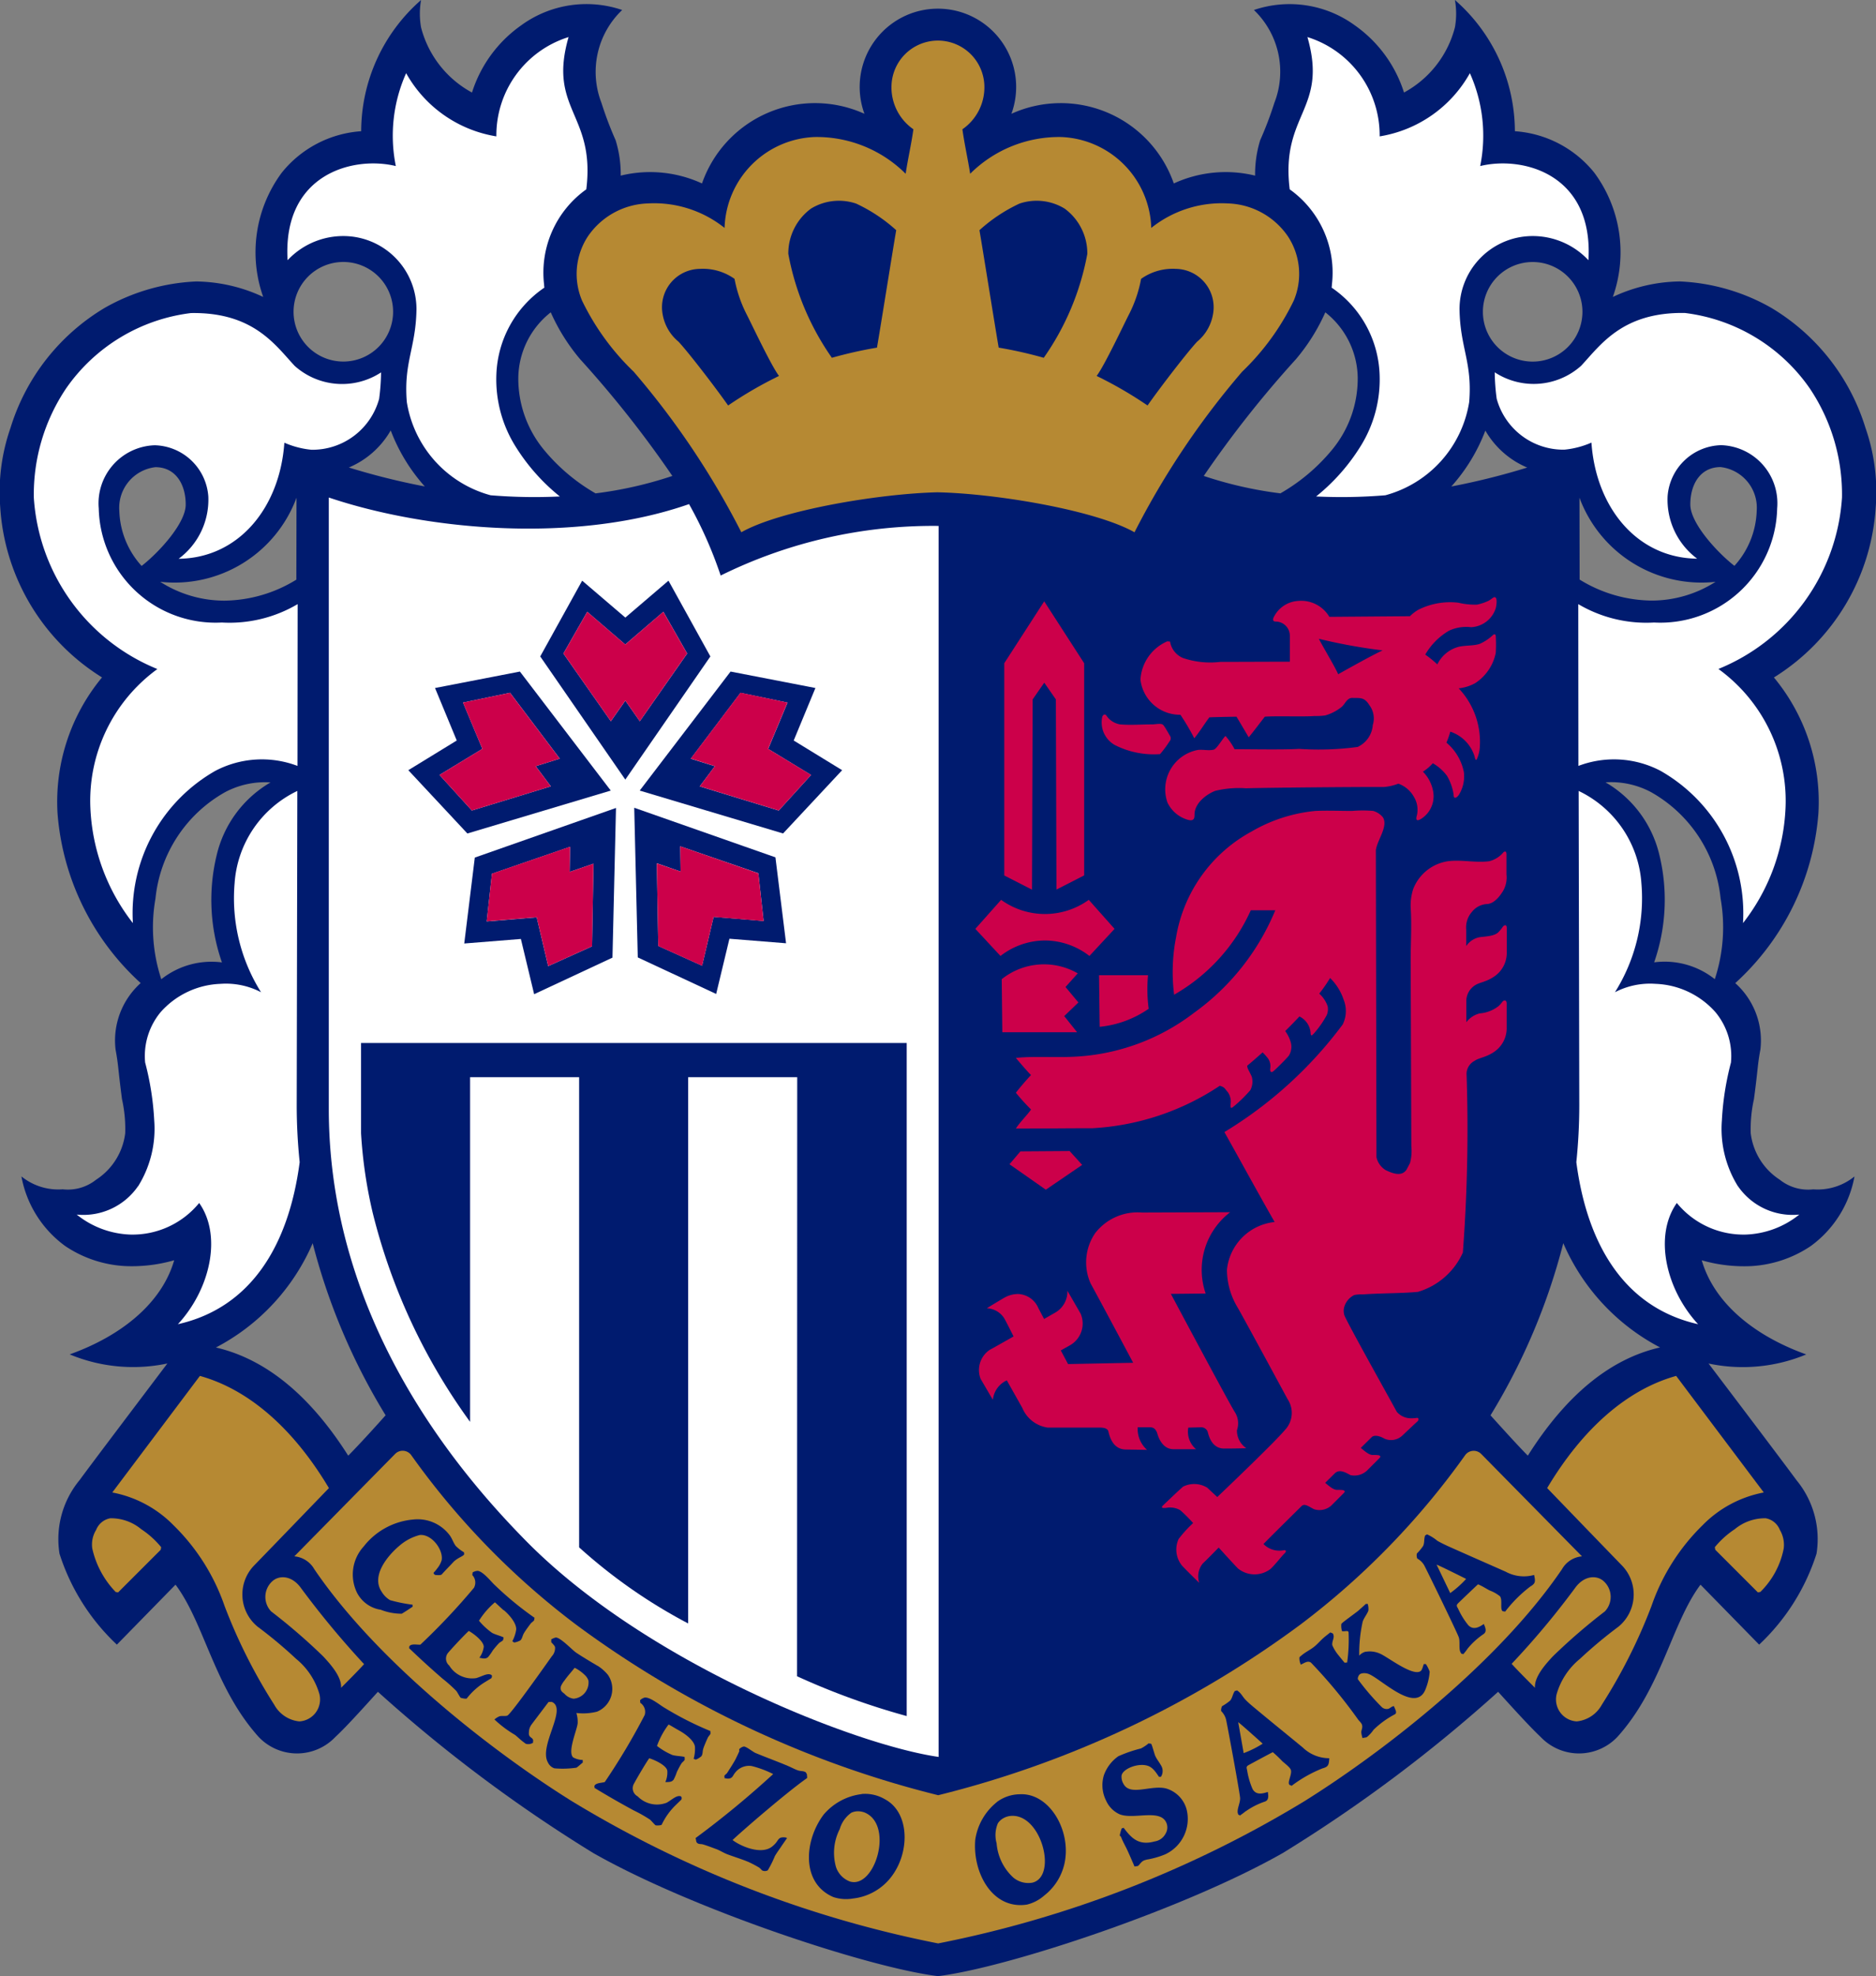 <svg id="グループ_24810" data-name="グループ 24810" xmlns="http://www.w3.org/2000/svg" xmlns:xlink="http://www.w3.org/1999/xlink" width="82.585" height="86.95" viewBox="0 0 82.585 86.95">
  <rect x="0" y="0" width="82.585" height="86.95" fill="#808080" stroke="none"/>
  <defs>
    <clipPath id="clip-path">
      <rect id="長方形_27059" data-name="長方形 27059" width="82.585" height="86.95" fill="none"/>
    </clipPath>
  </defs>
  <g id="グループ_24809" data-name="グループ 24809" clip-path="url(#clip-path)">
    <path id="パス_57294" data-name="パス 57294" d="M82.575,22.287a8.553,8.553,0,0,0-.454-3.462,9.344,9.344,0,0,0-4.143-5.278,8.91,8.91,0,0,0-4.029-1.163A7.126,7.126,0,0,0,71,13.066a5.881,5.881,0,0,0-.823-5.476,4.911,4.911,0,0,0-3.489-1.816A7.693,7.693,0,0,0,64.048,0a3.416,3.416,0,0,1,0,1.206,4.551,4.551,0,0,1-2.241,2.865A5.725,5.725,0,0,0,59.65,1.121,4.885,4.885,0,0,0,55.2.44,3.76,3.76,0,0,1,56.1,4.525a15.8,15.8,0,0,1-.625,1.646,5.072,5.072,0,0,0-.223,1.557,5.463,5.463,0,0,0-3.579.344,5.269,5.269,0,0,0-7.149-3.065,3.444,3.444,0,1,0-6.47,0,5.27,5.27,0,0,0-7.151,3.065,5.461,5.461,0,0,0-3.578-.344,5.068,5.068,0,0,0-.224-1.557,15.953,15.953,0,0,1-.624-1.646A3.76,3.76,0,0,1,27.389.44a4.882,4.882,0,0,0-4.454.681,5.718,5.718,0,0,0-2.157,2.951,4.552,4.552,0,0,1-2.242-2.865,3.464,3.464,0,0,1,0-1.206A7.687,7.687,0,0,0,15.9,5.774a4.91,4.91,0,0,0-3.49,1.816,5.881,5.881,0,0,0-.823,5.476,7.128,7.128,0,0,0-2.951-.681,8.913,8.913,0,0,0-4.029,1.163A9.343,9.343,0,0,0,.463,18.826a8.557,8.557,0,0,0-.455,3.462,9.515,9.515,0,0,0,4.483,7.519,8.577,8.577,0,0,0-1.958,5.987,11.262,11.262,0,0,0,3.66,7.462,3.394,3.394,0,0,0-1.106,2.922c.131.707.1.785.283,2.184a6.013,6.013,0,0,1,.142,1.5,2.844,2.844,0,0,1-1.277,2.043,1.994,1.994,0,0,1-1.475.425,2.574,2.574,0,0,1-1.817-.567,4.872,4.872,0,0,0,1.93,3.065,5.216,5.216,0,0,0,2.61.879,6.733,6.733,0,0,0,2.185-.255c-.539,1.872-2.3,3.319-4.6,4.142a7.274,7.274,0,0,0,4.3.4C6.252,61.472,4.062,64.363,3.5,65.131a4.069,4.069,0,0,0-.88,3.234,9.4,9.4,0,0,0,2.525,4l2.582-2.638c1.277,1.7,1.7,4.522,3.66,6.7a2.328,2.328,0,0,0,3.377,0c.476-.438,1.305-1.362,1.872-1.987a64.632,64.632,0,0,0,9.477,7.093c4.37,2.486,12.153,5.053,15.18,5.419,3.028-.367,10.812-2.934,15.18-5.419a64.561,64.561,0,0,0,9.477-7.093c.567.624,1.4,1.548,1.872,1.987a2.328,2.328,0,0,0,3.377,0c1.964-2.174,2.384-4.994,3.66-6.7l2.582,2.638a9.4,9.4,0,0,0,2.525-4,4.069,4.069,0,0,0-.88-3.234c-.563-.768-2.753-3.66-3.872-5.135a7.274,7.274,0,0,0,4.3-.4c-2.3-.823-4.058-2.27-4.6-4.142a6.729,6.729,0,0,0,2.184.255,5.218,5.218,0,0,0,2.611-.879,4.874,4.874,0,0,0,1.929-3.065,2.571,2.571,0,0,1-1.815.567,2,2,0,0,1-1.476-.425,2.841,2.841,0,0,1-1.277-2.043,6.046,6.046,0,0,1,.142-1.5c.187-1.4.152-1.478.284-2.184a3.389,3.389,0,0,0-1.107-2.922,11.259,11.259,0,0,0,3.66-7.462,8.57,8.57,0,0,0-1.958-5.987,9.515,9.515,0,0,0,4.483-7.519M15.113,11.527a2.191,2.191,0,1,1-2.19,2.191,2.191,2.191,0,0,1,2.19-2.191M13.053,21.9l-.007,3.605a6.147,6.147,0,0,1-3.167.924A5.239,5.239,0,0,1,7.053,25.6a5.727,5.727,0,0,0,6-3.7m-7.8.586a1.8,1.8,0,0,1,1.588-1.93c.88,0,1.334.738,1.334,1.646,0,.83-1.192,2.117-1.941,2.7a3.764,3.764,0,0,1-.981-2.416M7.1,43.085a7.276,7.276,0,0,1-.256-3.547,6.063,6.063,0,0,1,3.065-4.682,3.735,3.735,0,0,1,2-.429,5.03,5.03,0,0,0-2.366,3.182,8.344,8.344,0,0,0,.227,4.738,3.553,3.553,0,0,0-2.667.738m8.228,20.968C13.649,61.4,11.7,59.8,9.505,59.291a9.362,9.362,0,0,0,4.26-4.588,27.655,27.655,0,0,0,3.21,7.571c-.444.5-1.22,1.351-1.648,1.779m.027-43.481A3.847,3.847,0,0,0,17.2,18.939a7.888,7.888,0,0,0,1.5,2.465,30.992,30.992,0,0,1-3.341-.833m10.864,1.141A8.307,8.307,0,0,1,23.952,19.8a4.916,4.916,0,0,1-1.135-3.192,3.72,3.72,0,0,1,1.428-2.865,8.582,8.582,0,0,0,1.3,2.07,47.28,47.28,0,0,1,4.053,5.129,17.384,17.384,0,0,1-3.375.766M58.632,19.8a8.277,8.277,0,0,1-2.266,1.908,17.382,17.382,0,0,1-3.374-.766,47.225,47.225,0,0,1,4.051-5.129,8.568,8.568,0,0,0,1.3-2.07,3.721,3.721,0,0,1,1.426,2.865A4.916,4.916,0,0,1,58.632,19.8m16.9,5.794a5.239,5.239,0,0,1-2.826.832,6.149,6.149,0,0,1-3.168-.924L69.531,21.9a5.729,5.729,0,0,0,6,3.7m-8.06-14.071a2.191,2.191,0,1,1-2.191,2.191,2.191,2.191,0,0,1,2.191-2.191m-2.086,7.412a3.848,3.848,0,0,0,1.846,1.632,31,31,0,0,1-3.341.833,7.838,7.838,0,0,0,1.5-2.465m1.873,45.114c-.428-.428-1.2-1.284-1.648-1.779A27.632,27.632,0,0,0,68.819,54.7a9.365,9.365,0,0,0,4.26,4.588c-2.2.5-4.143,2.106-5.821,4.762m8.228-20.968a3.551,3.551,0,0,0-2.667-.738,8.356,8.356,0,0,0,.227-4.738,5.032,5.032,0,0,0-2.367-3.182,3.733,3.733,0,0,1,2,.429,6.063,6.063,0,0,1,3.065,4.682,7.278,7.278,0,0,1-.255,3.547m1.844-20.6a3.767,3.767,0,0,1-.981,2.416c-.749-.584-1.941-1.87-1.941-2.7,0-.908.454-1.646,1.333-1.646a1.8,1.8,0,0,1,1.589,1.93" transform="translate(0)" fill="#001b6f"/>
    <path id="パス_57295" data-name="パス 57295" d="M53.879,22.542c2.611.057,6.951.795,8.655,1.759a35.714,35.714,0,0,1,4.738-7.065,10.9,10.9,0,0,0,2.269-3.121,3.009,3.009,0,0,0-.255-2.837,3.325,3.325,0,0,0-2.638-1.447,4.966,4.966,0,0,0-3.377,1.078,4.127,4.127,0,0,0-3.972-4,5.546,5.546,0,0,0-4,1.617c-.1-.647-.249-1.289-.341-1.958a2.242,2.242,0,0,0,.965-1.958,2.045,2.045,0,0,0-4.085,0A2.241,2.241,0,0,0,52.8,6.568c-.091.668-.245,1.311-.34,1.958a5.548,5.548,0,0,0-4-1.617,4.127,4.127,0,0,0-3.972,4,4.964,4.964,0,0,0-3.376-1.078,3.325,3.325,0,0,0-2.639,1.447,3.012,3.012,0,0,0-.256,2.837,10.921,10.921,0,0,0,2.271,3.121A35.744,35.744,0,0,1,45.226,24.3c1.7-.965,6.043-1.7,8.653-1.759" transform="translate(-12.591 -0.88)" fill="#b68933"/>
    <path id="パス_57296" data-name="パス 57296" d="M56.665,14.512A7.066,7.066,0,0,0,54.9,13.341a2.36,2.36,0,0,0-1.985.22,2.449,2.449,0,0,0-1,1.99,11.626,11.626,0,0,0,1.918,4.575,18.718,18.718,0,0,1,1.985-.447c.167-.965.736-4.542.847-5.167" transform="translate(-17.212 -4.383)" fill="#001b6f"/>
    <path id="パス_57297" data-name="パス 57297" d="M64.507,14.512a7.063,7.063,0,0,1,1.763-1.171,2.362,2.362,0,0,1,1.986.22,2.447,2.447,0,0,1,1,1.99,11.606,11.606,0,0,1-1.918,4.575,18.673,18.673,0,0,0-1.984-.447c-.167-.965-.736-4.542-.847-5.167" transform="translate(-21.39 -4.383)" fill="#001b6f"/>
    <path id="パス_57298" data-name="パス 57298" d="M46.8,18.14a5.728,5.728,0,0,0,.525,1.547c.227.439,1.093,2.283,1.433,2.724a17.492,17.492,0,0,0-2.241,1.3c-.567-.809-1.753-2.347-2.185-2.809a2,2,0,0,1-.7-1.22A1.688,1.688,0,0,1,45.269,17.7a2.4,2.4,0,0,1,1.532.44" transform="translate(-14.464 -5.869)" fill="#001b6f"/>
    <path id="パス_57299" data-name="パス 57299" d="M74.181,18.14a5.705,5.705,0,0,1-.525,1.547c-.227.439-1.092,2.283-1.433,2.724a17.554,17.554,0,0,1,2.242,1.3c.567-.809,1.752-2.347,2.184-2.809a2,2,0,0,0,.7-1.22A1.688,1.688,0,0,0,75.713,17.7a2.4,2.4,0,0,0-1.533.44" transform="translate(-23.948 -5.869)" fill="#001b6f"/>
    <path id="パス_57300" data-name="パス 57300" d="M21.824,107.654a39.212,39.212,0,0,1-2.773-3.341c-.41-.58-.979-.582-1.277-.3a.928.928,0,0,0-.043,1.319,25.883,25.883,0,0,1,2.284,1.972c.4.425.823.936.795,1.39.34-.341.73-.73,1.013-1.042" transform="translate(-5.795 -34.429)" fill="#b68933"/>
    <path id="パス_57301" data-name="パス 57301" d="M16.928,95.505c-1.556-2.608-3.517-4.33-5.676-4.93-.681.907-3.857,5.129-3.857,5.129a5.1,5.1,0,0,1,2.7,1.447,9.128,9.128,0,0,1,2.243,3.547,23.668,23.668,0,0,0,2.184,4.341,1.423,1.423,0,0,0,1.106.738.968.968,0,0,0,.88-1.22,3.123,3.123,0,0,0-1.021-1.533,19.843,19.843,0,0,0-1.7-1.419,1.833,1.833,0,0,1-.17-2.666c.965-.993,3.32-3.434,3.32-3.434" transform="translate(-2.452 -30.034)" fill="#b68933"/>
    <path id="パス_57302" data-name="パス 57302" d="M7.089,103.175c.023.025.084.01.114.028l1.873-1.872c.017-.029.009-.085.028-.114a3.93,3.93,0,0,0-.88-.795,2.082,2.082,0,0,0-1.362-.482.822.822,0,0,0-.624.511,1.22,1.22,0,0,0-.17.823,4,4,0,0,0,1.021,1.9" transform="translate(-2.005 -33.135)" fill="#b68933"/>
    <path id="パス_57303" data-name="パス 57303" d="M99.555,107.64a35.984,35.984,0,0,0,2.786-3.328c.41-.58.979-.582,1.277-.3a.928.928,0,0,1,.043,1.319,25.98,25.98,0,0,0-2.284,1.972c-.4.425-.823.936-.795,1.39-.34-.341-.743-.743-1.027-1.055" transform="translate(-33.011 -34.429)" fill="#b68933"/>
    <path id="パス_57304" data-name="パス 57304" d="M101.9,95.505c1.556-2.608,3.517-4.33,5.676-4.93.681.907,3.857,5.129,3.857,5.129a5.092,5.092,0,0,0-2.7,1.447,9.128,9.128,0,0,0-2.243,3.547,23.668,23.668,0,0,1-2.184,4.341,1.424,1.424,0,0,1-1.107.738.967.967,0,0,1-.879-1.22,3.118,3.118,0,0,1,1.021-1.533,19.842,19.842,0,0,1,1.7-1.419,1.833,1.833,0,0,0,.17-2.666c-.965-.993-3.319-3.434-3.319-3.434" transform="translate(-33.788 -30.034)" fill="#b68933"/>
    <path id="パス_57305" data-name="パス 57305" d="M114.949,103.175c-.026.021-.084.01-.114.028l-1.872-1.872c-.018-.029-.01-.085-.029-.114a3.93,3.93,0,0,1,.88-.795,2.083,2.083,0,0,1,1.362-.482.821.821,0,0,1,.624.511,1.293,1.293,0,0,1,.17.823,3.65,3.65,0,0,1-1.021,1.9" transform="translate(-37.448 -33.135)" fill="#b68933"/>
    <path id="パス_57306" data-name="パス 57306" d="M47.715,117.179a49.457,49.457,0,0,0,16.118-6.252c3.211-2,8.455-5.958,11.35-10.214a1.128,1.128,0,0,1,.88-.567l-4.431-4.5a.465.465,0,0,0-.7.033l0,0a34.084,34.084,0,0,1-7.274,7.478,44.977,44.977,0,0,1-15.935,7.5,44.99,44.99,0,0,1-15.934-7.5,34.1,34.1,0,0,1-7.274-7.478l0,0a.466.466,0,0,0-.705-.033l-4.431,4.5a1.128,1.128,0,0,1,.88.567c2.894,4.256,8.139,8.216,11.35,10.214a49.459,49.459,0,0,0,16.117,6.252" transform="translate(-6.422 -31.666)" fill="#b68933"/>
    <path id="パス_57307" data-name="パス 57307" d="M24.472,104a2.5,2.5,0,0,0,.908.17c.029-.007.477-.3.483-.312s-.014-.064,0-.085a6.579,6.579,0,0,1-.993-.2,1.047,1.047,0,0,1-.369-.368c-.5-.737.338-1.654.767-2.015a2.2,2.2,0,0,1,.908-.483c.52-.054,1.045.645.965,1.107a1.05,1.05,0,0,1-.2.368,1.369,1.369,0,0,1-.142.17c-.051.046.057.114.057.114.075,0,.241.027.291-.028.156-.178.381-.4.5-.532.178-.194.449-.262.483-.348.008-.023-.014-.064,0-.086a1.877,1.877,0,0,1-.369-.283c-.106-.144-.153-.31-.255-.455a1.763,1.763,0,0,0-1.618-.709,3.114,3.114,0,0,0-2.184,1.192,1.824,1.824,0,0,0-.283,2.043,1.416,1.416,0,0,0,1.049.737" transform="translate(-7.698 -33.165)" fill="#001b6f"/>
    <path id="パス_57308" data-name="パス 57308" d="M42.854,113.186c.275.146.673.437.717.717a1.593,1.593,0,0,1-.057.539c.025,0,.055.039.114.029a.872.872,0,0,0,.227-.142c.07-.1.043-.208.086-.34s.136-.346.2-.483c.021-.047.1-.121.114-.17.008-.033-.011-.082,0-.114a14.255,14.255,0,0,1-2.015-1.021c-.182-.1-.633-.481-.88-.454a.459.459,0,0,0-.2.114c-.011.03.015.084,0,.114a.477.477,0,0,1,.2.539,28.919,28.919,0,0,1-1.759,2.951c-.146.041-.4.034-.454.17-.011.029.018.059,0,.085.562.342,1.15.68,1.731.993a6.371,6.371,0,0,1,.709.4c.049.034.221.243.255.255s.259.01.27-.035a2.973,2.973,0,0,1,.631-.872l.234-.227c.021-.072.008-.122-.028-.142-.184-.062-.38.148-.624.283a1.185,1.185,0,0,1-1.277-.283.4.4,0,0,1-.17-.539c.2-.369.567-.979.681-1.135.245.072.744.306.795.539a1.039,1.039,0,0,1-.086.511c.142-.009.275.014.369-.114a2.341,2.341,0,0,0,.142-.341c.057-.115.127-.254.2-.368.031-.051.126-.109.142-.17.008-.033-.013-.082,0-.114-.144-.038-.374-.039-.539-.085a3.005,3.005,0,0,1-.681-.4,3.512,3.512,0,0,1,.511-.944c.1.049.341.2.447.255" transform="translate(-12.979 -37.053)" fill="#001b6f"/>
    <path id="パス_57309" data-name="パス 57309" d="M31.114,105.137c.238.2.562.572.544.855a1.6,1.6,0,0,1-.172.514c.027,0,.045.05.1.052a.886.886,0,0,0,.253-.09c.09-.084.088-.194.157-.314s.208-.308.3-.428c.031-.042.123-.1.148-.142.015-.029.007-.082.025-.11a14.414,14.414,0,0,1-1.746-1.434c-.156-.138-.514-.606-.76-.634a.463.463,0,0,0-.219.068c-.017.027,0,.086-.025.111a.48.48,0,0,1,.078.569,29.13,29.13,0,0,1-2.357,2.5c-.152.009-.4-.053-.481.068-.017.026,0,.061-.018.084.475.456.975.912,1.475,1.344a6.333,6.333,0,0,1,.606.541c.04.044.162.285.194.3s.251.066.271.024a2.994,2.994,0,0,1,.8-.715l.278-.17c.035-.066.034-.118,0-.144-.166-.1-.4.063-.67.141a1.184,1.184,0,0,1-1.185-.553.4.4,0,0,1-.049-.563c.273-.317.766-.833.91-.961.223.123.66.46.659.7a1.039,1.039,0,0,1-.194.481c.14.022.265.074.385-.031a2.384,2.384,0,0,0,.212-.3c.08-.1.179-.221.274-.317.041-.043.146-.079.175-.136.015-.03.006-.083.025-.11-.132-.069-.356-.119-.508-.2a3,3,0,0,1-.579-.536,3.5,3.5,0,0,1,.7-.81c.086.07.289.268.381.346" transform="translate(-8.934 -34.288)" fill="#001b6f"/>
    <path id="パス_57310" data-name="パス 57310" d="M48.988,120.421a4.6,4.6,0,0,0,.312-.624c.081-.145.2-.3.291-.44.013-.021.241-.348.241-.348.016-.037-.2-.063-.3-.014-.133.087-.108.182-.348.376-.481.387-1.4-.015-1.745-.284.383-.369,2.4-2.114,3.277-2.724.019-.051-.012-.117,0-.17-.037-.027-.023-.061-.056-.085-.1-.07-.213-.043-.341-.085s-.3-.137-.453-.2c-.47-.2-.937-.365-1.419-.567-.119-.051-.4-.285-.511-.284a.362.362,0,0,0-.2.114c-.013.017,0,.064,0,.085-.01.043-.136.3-.17.369-.11.2-.242.4-.369.6-.019.029-.1.084-.114.114s.013.082,0,.114c.076,0,.146.039.256,0s.132-.149.2-.227a.773.773,0,0,1,.738-.311,4.461,4.461,0,0,1,.95.354A41.51,41.51,0,0,1,45.81,119c.036.1.009.174.086.227s.152.025.255.057c.187.057.364.125.567.2.148.053.334.17.483.227.326.123.614.205.937.34a4.814,4.814,0,0,1,.482.255,1.3,1.3,0,0,1,.113.114.269.269,0,0,0,.255,0" transform="translate(-15.19 -38.124)" fill="#001b6f"/>
    <path id="パス_57311" data-name="パス 57311" d="M74.527,119.882a3.678,3.678,0,0,0,.851-.241,1.721,1.721,0,0,0,.936-1.958,1.317,1.317,0,0,0-.908-.936c-.654-.167-1.582.35-1.873-.2a.6.6,0,0,1-.085-.369c.051-.3.739-.571,1.163-.425.22.075.359.3.483.482a.4.4,0,0,1,.085,0,.465.465,0,0,0,0-.511c-.074-.134-.194-.28-.255-.425-.033-.08-.141-.483-.17-.511s-.092-.007-.113-.028a1.842,1.842,0,0,1-.341.227,5.892,5.892,0,0,0-.993.341,1.728,1.728,0,0,0-.638.837,1.5,1.5,0,0,0,.1,1.121,1.183,1.183,0,0,0,.6.6c.646.246,1.848-.284,2.071.426a.528.528,0,0,1-.057.426.651.651,0,0,1-.483.34c-.737.206-1.052-.2-1.362-.6,0,0-.081.023-.085.029a1.716,1.716,0,0,0-.086.312l.057.057c.076.209.186.388.284.6s.21.477.312.71c.058-.029.084-.006.142-.029.085-.035.149-.241.369-.269" transform="translate(-24.074 -38.053)" fill="#001b6f"/>
    <path id="パス_57312" data-name="パス 57312" d="M88.505,107.691a1.084,1.084,0,0,1,.624.085c.314.127,1.442,1.018,1.787.766.076-.055.1-.218.142-.311a.282.282,0,0,0,.086,0,1.433,1.433,0,0,1,.17.34,2.509,2.509,0,0,1-.17.737c-.418,1.189-2.047-.507-2.554-.652-.144-.041-.342-.033-.4.086-.021.044-.059.126-.029.17a10.574,10.574,0,0,0,1.036,1.206.313.313,0,0,0,.319.078c.071-.042.213-.149.235-.092.025.1.155.271.028.341a4.011,4.011,0,0,0-.936.68,1.546,1.546,0,0,1-.283.313c-.07.045-.11.019-.2.056a1.229,1.229,0,0,1-.057-.255c0-.111.074-.2.029-.34-.029-.086-.123-.16-.17-.227a22.2,22.2,0,0,0-2.071-2.5c-.153-.114-.325.042-.454.085l-.029-.085a.661.661,0,0,1-.028-.227c.007-.029.062-.066.085-.085.161-.143.366-.237.539-.369s.3-.295.455-.426c.092-.079.193-.153.283-.227.005.011.1.037.114.056.095.184-.057.32-.028.511a1.819,1.819,0,0,0,.283.454c.017.023.252.31.255.312.031.011.084-.015.114,0a7.3,7.3,0,0,0,.064-1.327c-.013-.12-.174-.025-.291-.063a.8.8,0,0,1-.028-.312c.016-.054.666-.509.766-.6s.207-.184.312-.283h.085a.79.79,0,0,1,.029.283c-.021.116-.215.354-.255.511a6.432,6.432,0,0,0-.149,1.483.552.552,0,0,1,.291-.177" transform="translate(-28.377 -35.013)" fill="#001b6f"/>
    <path id="パス_57313" data-name="パス 57313" d="M95.551,106.029a2.388,2.388,0,0,1-.2.255c-.079-.069-.04.043-.114-.085-.091-.16-.008-.487-.085-.681-.142-.354-1.327-2.787-1.511-3.142a.79.79,0,0,0-.3-.3c-.038-.018-.057-.227-.007-.248a2.142,2.142,0,0,0,.255-.312c.068-.144.029-.294.086-.455,0-.009.082-.048.085-.056a1.978,1.978,0,0,1,.454.283c.16.092.355.186.511.256.836.374,1.67.739,2.5,1.106a1.674,1.674,0,0,0,1.249.142c.066.3.059.376-.17.511a5.821,5.821,0,0,0-1.107,1.107c-.027-.024-.09-.007-.114-.029-.116-.1.01-.493-.113-.652a1.643,1.643,0,0,0-.454-.255c-.118-.059-.332-.2-.511-.27-.142.128-.795.752-.88.838s-.057.128,0,.227a3.32,3.32,0,0,0,.455.738c.229.229.484.078.68-.057.075.17.148.346-.028.455a3.264,3.264,0,0,0-.681.624m-1.369-3.688.6,1.249a4.5,4.5,0,0,0,.7-.624s-1.121-.561-1.291-.624" transform="translate(-30.94 -33.493)" fill="#001b6f"/>
    <path id="パス_57314" data-name="パス 57314" d="M65.177,118.454a1.723,1.723,0,0,1,1.007-.34c1.324-.072,2.305,1.654,1.958,3.093a2.459,2.459,0,0,1-.88,1.362,1.781,1.781,0,0,1-.766.4c-1.537.231-2.4-1.438-2.27-2.865a2.606,2.606,0,0,1,.951-1.646M66.752,122c1.121-.291.349-3.166-1.049-2.922a.85.85,0,0,0-.269.106.721.721,0,0,0-.213.206,1.33,1.33,0,0,0-.057.88,2.291,2.291,0,0,0,.738,1.511,1.031,1.031,0,0,0,.851.22" transform="translate(-21.292 -39.165)" fill="#001b6f"/>
    <path id="パス_57315" data-name="パス 57315" d="M55.6,118.09a1.725,1.725,0,0,1,1.036.239c1.164.634,1.094,2.618.043,3.66a2.461,2.461,0,0,1-1.464.7,1.79,1.79,0,0,1-.861-.063c-1.43-.61-1.291-2.486-.428-3.631a2.606,2.606,0,0,1,1.673-.9m-.521,3.845c1.108.34,1.958-2.512.64-3.039a.853.853,0,0,0-.285-.051.712.712,0,0,0-.289.064,1.324,1.324,0,0,0-.51.719,2.292,2.292,0,0,0-.165,1.673,1.029,1.029,0,0,0,.609.634" transform="translate(-17.666 -39.153)" fill="#001b6f"/>
    <path id="パス_57316" data-name="パス 57316" d="M81.5,116.593a2.564,2.564,0,0,1-.26.193c-.057-.088-.049.031-.086-.112-.045-.178.122-.471.1-.679-.041-.38-.533-3.041-.616-3.432a.8.8,0,0,0-.207-.367c-.033-.028.005-.234.059-.241a2.258,2.258,0,0,0,.33-.232c.1-.122.106-.277.2-.415.005-.008.092-.025.1-.032.186.122.229.259.362.4s.292.273.424.382c.7.584,1.412,1.158,2.11,1.733a1.674,1.674,0,0,0,1.165.47c-.016.3-.043.378-.3.447a5.8,5.8,0,0,0-1.362.771c-.019-.031-.085-.031-.1-.058-.084-.129.142-.473.066-.659-.047-.114-.267-.275-.369-.367a5.437,5.437,0,0,0-.421-.4c-.17.085-.967.513-1.07.572s-.09.108-.061.219a3.331,3.331,0,0,0,.241.832c.159.281.446.2.672.127.026.184.051.372-.148.43a3.261,3.261,0,0,0-.823.42m-.334-3.92.241,1.362a4.47,4.47,0,0,0,.837-.416s-.93-.84-1.077-.946" transform="translate(-26.664 -36.898)" fill="#001b6f"/>
    <path id="パス_57317" data-name="パス 57317" d="M34.169,111.672a.529.529,0,0,0-.085.284c-.033.255.146.215.184.354.008.032-.013.082,0,.114a.383.383,0,0,1-.319.05c-.018-.009-.091-.067-.107-.078-.134-.1-.245-.213-.368-.312a4.96,4.96,0,0,1-.908-.681.8.8,0,0,1,.227-.142c.128-.028.238.009.34-.028.17-.072,1.858-2.469,1.958-2.611a.527.527,0,0,0,.142-.4c-.017-.08-.128-.164-.17-.227a.381.381,0,0,0,0-.114.77.77,0,0,1,.2-.085c.2-.009.713.534.88.653.2.142.837.525.993.61a1.908,1.908,0,0,1,.426.383,1.084,1.084,0,0,1-.482,1.618,2.5,2.5,0,0,1-.908.057,1.343,1.343,0,0,1,.057.454c-.029.3-.456,1.253-.2,1.5a.9.9,0,0,0,.426.114.456.456,0,0,0,0,.113c-.054.037-.243.215-.284.227a4.229,4.229,0,0,1-.965.028.485.485,0,0,1-.284-.255c-.413-.711.8-2.274.227-2.638-.093-.059-.1-.015-.2-.029-.1.135-.709.936-.781,1.035m1.93-2.539c-.152.194-.309.36-.454.567a1.055,1.055,0,0,0-.156.256c-.037.207.072.245.163.326a.65.65,0,0,0,.4.213.716.716,0,0,0,.653-.795.592.592,0,0,0-.17-.255,1.773,1.773,0,0,0-.44-.312" transform="translate(-10.799 -35.745)" fill="#001b6f"/>
    <path id="パス_57318" data-name="パス 57318" d="M23.7,8.115a6.725,6.725,0,0,1,.454-4.086,5.567,5.567,0,0,0,3.972,2.781A4.528,4.528,0,0,1,31.305,2.44c-.922,3.2,1.19,3.37.78,6.7a4.5,4.5,0,0,0-1.858,4.191c0,.044.007.09.012.134a4.828,4.828,0,0,0-2.112,3.809,5.553,5.553,0,0,0,.851,3.192,8.742,8.742,0,0,0,1.943,2.188,23.526,23.526,0,0,1-3.049-.053A5.077,5.077,0,0,1,24.184,18.5c-.145-1.753.4-2.383.425-4.085a3.218,3.218,0,0,0-2.922-3.206,3.356,3.356,0,0,0-2.752,1.05c-.227-3.8,2.894-4.6,4.766-4.143" transform="translate(-6.275 -0.809)" fill="#fff"/>
    <path id="パス_57319" data-name="パス 57319" d="M7.664,36.271a7.165,7.165,0,0,0-2.951,6.1A8.839,8.839,0,0,0,6.585,47.45a7.207,7.207,0,0,1,3.631-6.7,4.412,4.412,0,0,1,3.615-.216l.007-7.119a5.9,5.9,0,0,1-3.337.809,5.145,5.145,0,0,1-5.419-5.022A2.556,2.556,0,0,1,7.55,26.425a2.427,2.427,0,0,1,2.355,2.242A3.235,3.235,0,0,1,8.6,31.419c2.638-.028,4.454-2.241,4.653-5.107a3.9,3.9,0,0,0,1.192.311,3.046,3.046,0,0,0,2.98-2.241,9.441,9.441,0,0,0,.085-1.163,3.133,3.133,0,0,1-3.8-.284c-.851-.908-1.815-2.373-4.568-2.327a7.848,7.848,0,0,0-5.5,3.32,8.364,8.364,0,0,0-1.418,4.8,8.747,8.747,0,0,0,5.448,7.547" transform="translate(-0.735 -6.833)" fill="#fff"/>
    <path id="パス_57320" data-name="パス 57320" d="M7.755,69.457a2.921,2.921,0,0,1-2.7,1.249,3.979,3.979,0,0,0,2.355.88,3.79,3.79,0,0,0,3.036-1.39c1.021,1.447.483,3.8-.936,5.334,3.177-.715,4.871-3.407,5.36-7.129a24.391,24.391,0,0,1-.13-2.51l.027-13.825a4.864,4.864,0,0,0-2.761,4.057,7.773,7.773,0,0,0,1.164,4.8,3.341,3.341,0,0,0-1.787-.369A3.7,3.7,0,0,0,8.748,61.8a3.029,3.029,0,0,0-.681,2.213,12.467,12.467,0,0,1,.4,2.553,4.778,4.778,0,0,1-.709,2.894" transform="translate(-1.678 -17.264)" fill="#fff"/>
    <path id="パス_57321" data-name="パス 57321" d="M93.3,8.115a6.72,6.72,0,0,0-.454-4.086,5.567,5.567,0,0,1-3.972,2.781A4.528,4.528,0,0,0,85.694,2.44c.922,3.2-1.19,3.37-.78,6.7a4.5,4.5,0,0,1,1.858,4.191c0,.044-.007.09-.012.134a4.828,4.828,0,0,1,2.111,3.809,5.548,5.548,0,0,1-.851,3.192,8.729,8.729,0,0,1-1.943,2.188,23.524,23.524,0,0,0,3.049-.053A5.076,5.076,0,0,0,92.815,18.5c.145-1.753-.4-2.383-.425-4.085a3.218,3.218,0,0,1,2.922-3.206,3.358,3.358,0,0,1,2.753,1.05c.227-3.8-2.894-4.6-4.767-4.143" transform="translate(-28.139 -0.809)" fill="#fff"/>
    <path id="パス_57322" data-name="パス 57322" d="M110.931,69.457a2.921,2.921,0,0,0,2.7,1.249,3.977,3.977,0,0,1-2.354.88,3.79,3.79,0,0,1-3.037-1.39c-1.021,1.447-.482,3.8.936,5.334-3.178-.715-4.871-3.407-5.36-7.129a24.582,24.582,0,0,0,.13-2.51l-.028-13.825a4.866,4.866,0,0,1,2.762,4.057,7.765,7.765,0,0,1-1.164,4.8,3.345,3.345,0,0,1,1.788-.369,3.7,3.7,0,0,1,2.639,1.249,3.025,3.025,0,0,1,.68,2.213,12.51,12.51,0,0,0-.4,2.553,4.778,4.778,0,0,0,.709,2.894" transform="translate(-34.423 -17.264)" fill="#fff"/>
    <path id="パス_57323" data-name="パス 57323" d="M108.3,36.271a7.165,7.165,0,0,1,2.951,6.1,8.839,8.839,0,0,1-1.873,5.079,7.207,7.207,0,0,0-3.631-6.7,4.412,4.412,0,0,0-3.615-.216l-.006-7.119a5.89,5.89,0,0,0,3.337.809,5.145,5.145,0,0,0,5.419-5.022,2.556,2.556,0,0,0-2.468-2.781,2.426,2.426,0,0,0-2.355,2.242,3.234,3.234,0,0,0,1.3,2.752c-2.638-.028-4.454-2.241-4.653-5.107a3.9,3.9,0,0,1-1.192.311,3.044,3.044,0,0,1-2.979-2.241,9.311,9.311,0,0,1-.086-1.163,3.132,3.132,0,0,0,3.8-.284c.852-.908,1.816-2.373,4.569-2.327a7.846,7.846,0,0,1,5.5,3.32,8.364,8.364,0,0,1,1.418,4.8,8.747,8.747,0,0,1-5.448,7.547" transform="translate(-32.648 -6.833)" fill="#fff"/>
    <path id="パス_57324" data-name="パス 57324" d="M38.908,36.182A21.111,21.111,0,0,1,48.47,34h.03l0,54.165c-3.652-.523-12.87-4.13-18.163-9.505-2.966-3.013-8.682-9.687-8.682-19.01v-26.9c4.361,1.468,10.892,2.029,15.859.29a18.265,18.265,0,0,1,1.392,3.143" transform="translate(-7.181 -10.859)" fill="#fff"/>
    <path id="パス_57325" data-name="パス 57325" d="M23.779,68.661H47.8l0,29.614a31.86,31.86,0,0,1-4.827-1.751l.007-26.359H38.179V94.2a23.345,23.345,0,0,1-4.8-3.348V70.165h-4.8V85.33a26.419,26.419,0,0,1-4.289-9.207,20.4,20.4,0,0,1-.511-3.49Z" transform="translate(-7.885 -22.767)" fill="#001b6f"/>
    <path id="パス_57326" data-name="パス 57326" d="M75.834,89.394a.921.921,0,0,0-.1-.809c-.27-.426-2.809-5.192-2.809-5.192l1.532-.015A3.191,3.191,0,0,1,75.536,79.8l-3.887.014a2.362,2.362,0,0,0-2.057.908,2.276,2.276,0,0,0-.2,2.213c.483.88,1.873,3.49,1.873,3.49l-2.866.057-.32-.6.391-.219a1.1,1.1,0,0,0,.482-1.4l-.582-1.007a1.066,1.066,0,0,1-.567.979l-.459.263-.251-.475a1.013,1.013,0,0,0-.894-.624,1.232,1.232,0,0,0-.539.128c-.142.071-.838.5-.838.5a.948.948,0,0,1,.766.44c.06.1.228.433.412.8-.473.269-.895.507-1.05.59a1.071,1.071,0,0,0-.4,1.277l.539.922a1.061,1.061,0,0,1,.6-.851l.013-.007.683,1.213a1.425,1.425,0,0,0,1.12.866h2.3c.17,0,.339.039.369.17.113.5.354.795.78.795l.922.015a1.231,1.231,0,0,1-.411-.993h.553c.142,0,.255.085.312.283s.241.681.709.681h.993a1.01,1.01,0,0,1-.34-.95l.553-.014a.3.3,0,0,1,.312.241c.042.156.184.694.709.694s.979-.014.979-.014a.944.944,0,0,1-.412-.78" transform="translate(-21.381 -26.462)" fill="#cc004a"/>
    <path id="パス_57327" data-name="パス 57327" d="M66.966,75.786l-.482.567,1.6,1.12,1.6-1.092-.553-.61Z" transform="translate(-22.045 -25.125)" fill="#cc004a"/>
    <path id="パス_57328" data-name="パス 57328" d="M65.974,64.134a2.975,2.975,0,0,1,3.347-.256l-.539.6.567.68-.624.6.567.71H66Z" transform="translate(-21.876 -21.049)" fill="#cc004a"/>
    <path id="パス_57329" data-name="パス 57329" d="M67.3,61.025a3.215,3.215,0,0,1,1.958.681l1.106-1.192-1.135-1.277a3.3,3.3,0,0,1-3.859,0l-1.135,1.277,1.107,1.192a3.212,3.212,0,0,1,1.958-.681" transform="translate(-21.299 -19.643)" fill="#cc004a"/>
    <path id="パス_57330" data-name="パス 57330" d="M67.9,39.584l1.759,2.724v9.335l-1.22.624L68.413,43.9l-.511-.737-.511.737-.028,8.371-1.221-.624V42.307Z" transform="translate(-21.932 -13.125)" fill="#cc004a"/>
    <path id="パス_57331" data-name="パス 57331" d="M82.754,55.1c.055-.449.553-1.045.312-1.447a.858.858,0,0,0-.426-.283,5.409,5.409,0,0,0-.936,0c-.532,0-1.087-.024-1.617,0a6.869,6.869,0,0,0-2.809.908,6.515,6.515,0,0,0-3.32,4.653,7.924,7.924,0,0,0-.085,2.525,8.113,8.113,0,0,0,3.376-3.716h1.078a10.479,10.479,0,0,1-3.575,4.511,9.391,9.391,0,0,1-5.22,1.93c-.853.049-1.853-.029-2.625.057.142.17.553.652.667.752-.2.213-.483.539-.667.78a9.708,9.708,0,0,0,.667.737c-.128.2-.5.568-.667.838,1.265,0,2.168-.014,3.362-.014a11.2,11.2,0,0,0,5.614-1.868c.227.063.221.136.352.279a.714.714,0,0,1,.121.539c-.007.142.007.191.106.12a6.147,6.147,0,0,0,.766-.745.815.815,0,0,0,.064-.589c-.036-.092-.114-.234-.156-.319a.461.461,0,0,1-.048-.164c.207-.172.436-.372.68-.59a1.688,1.688,0,0,1,.177.193.594.594,0,0,1,.156.532c-.007.135.05.184.156.092s.525-.5.667-.674a.737.737,0,0,0,.085-.582,1.611,1.611,0,0,0-.245-.5c.213-.211.423-.425.626-.641a.87.87,0,0,1,.491.73c.014.156.057.106.135.029a4.309,4.309,0,0,0,.574-.815.674.674,0,0,0,.043-.39,1.308,1.308,0,0,0-.372-.559,6.377,6.377,0,0,0,.478-.689,2.4,2.4,0,0,1,.6.965,1.332,1.332,0,0,1-.043,1.078A18.3,18.3,0,0,1,76.086,67.5c.482.852,1.56,2.823,2.212,3.958a2.353,2.353,0,0,0-2.1,2.1,3.225,3.225,0,0,0,.453,1.632c.2.328,2.214,4.057,2.214,4.057a1.091,1.091,0,0,1-.114,1.362c-.451.537-2.471,2.466-2.979,2.95l-.44-.411A1.1,1.1,0,0,0,74.27,83.1c-.17.142-.866.809-.866.809-.142.128-.043.142.114.128a.9.9,0,0,1,.624.1,6.427,6.427,0,0,1,.567.567,5.581,5.581,0,0,0-.638.7,1.118,1.118,0,0,0,.142,1.163c.085.1.6.61.766.766a.9.9,0,0,1,.156-.851c.156-.142.7-.7.7-.7s.687.759.851.922a1.159,1.159,0,0,0,1.418.029c.184-.156.525-.6.624-.688s.078-.161-.021-.148a.978.978,0,0,1-.9-.27c.049-.059.771-.776,1.674-1.667.142-.142.341.035.553.135a.78.78,0,0,0,.752-.156l.469-.469c.1-.1.156-.142.113-.184s-.128-.043-.326-.043c-.151,0-.326-.146-.519-.31l.415-.409,0,0c.22-.227.525-.016.7.071a.81.81,0,0,0,.717-.192l.468-.468c.1-.1.156-.142.114-.184s-.128-.043-.326-.043c-.151,0-.327-.148-.521-.312l.5-.491c.161-.1.41.009.532.08a.72.72,0,0,0,.794-.128s.6-.567.667-.624.071-.17-.029-.156a1.586,1.586,0,0,1-.312.015.814.814,0,0,1-.567-.284c-.457-.837-2.071-3.716-2.3-4.228a.627.627,0,0,1,0-.425.847.847,0,0,1,.426-.483,1.394,1.394,0,0,1,.369-.028c.757-.057,1.746-.045,2.44-.114A3.143,3.143,0,0,0,86.584,72.8a72.412,72.412,0,0,0,.162-7.885.656.656,0,0,1,.355-.549c.2-.142.483-.142.852-.39a1.256,1.256,0,0,0,.56-1.036V61.852c0-.205-.148-.156-.205-.064a1.057,1.057,0,0,1-.164.178,1.541,1.541,0,0,1-.815.312,1.052,1.052,0,0,0-.592.389c0-.332,0-.658,0-.974a.825.825,0,0,1,.368-.642c.2-.142.483-.142.852-.39a1.255,1.255,0,0,0,.56-1.035V58.532c0-.205-.135-.134-.191-.042a1.353,1.353,0,0,1-.149.184c-.178.221-.617.213-.873.255a.921.921,0,0,0-.573.386c0-.349,0-.6,0-.727a1.032,1.032,0,0,1,.255-.78.9.9,0,0,1,.652-.341c.355-.014.61-.411.71-.567a1.186,1.186,0,0,0,.156-.737v-.88c0-.184-.106-.142-.177-.043a1.2,1.2,0,0,1-.575.341c-.592.083-1.223-.076-1.816,0A1.951,1.951,0,0,0,84.4,56.8a2.34,2.34,0,0,0-.114.823c.051.769,0,1.555,0,2.327l.029,8.171a2.069,2.069,0,0,1-.057.738l-.15.288c-.184.282-.509.231-.928.024a.891.891,0,0,1-.4-.567Z" transform="translate(-22.186 -17.688)" fill="#cc004a"/>
    <path id="パス_57332" data-name="パス 57332" d="M75.115,48.781a3.792,3.792,0,0,1-1.986-.4,1.14,1.14,0,0,1-.553-1.248c.042-.1.128-.129.184-.043a.9.9,0,0,0,.6.383c.453.039.94,0,1.418,0,.151,0,.4-.066.483.029s.255.411.3.482a.2.2,0,0,1-.029.241,4.854,4.854,0,0,1-.411.553" transform="translate(-24.051 -15.599)" fill="#cc004a"/>
    <path id="パス_57333" data-name="パス 57333" d="M90.641,40.967a2.044,2.044,0,0,1-.6.4c-.285.088-.58.055-.9.121a1.454,1.454,0,0,0-.958.78,4.646,4.646,0,0,0-.532-.432,2.9,2.9,0,0,1,1.043-1.05,1.8,1.8,0,0,1,.979-.156,1.2,1.2,0,0,0,1.078-.823c.059-.216.09-.633-.142-.454a1.51,1.51,0,0,1-.17.114,2.2,2.2,0,0,1-.511.17,3.142,3.142,0,0,1-.823-.085,3.118,3.118,0,0,0-1.759.311,1.8,1.8,0,0,0-.369.284l-3.547.028a1.442,1.442,0,0,0-1.383-.7,1.278,1.278,0,0,0-1.085.759c-.031.11.014.149.128.149a.622.622,0,0,1,.6.631v1.135c-1,0-2.031.007-3.057.007a3.738,3.738,0,0,1-1.646-.17.943.943,0,0,1-.567-.709c0-.035-.088-.006-.114-.029a1.959,1.959,0,0,0-1.192,1.688,1.749,1.749,0,0,0,1.759,1.547,9.962,9.962,0,0,1,.61,1.035c.227-.269.468-.666.666-.922.284-.014,1.192-.028,1.192-.028.075.122.463.777.539.908.255-.312.468-.6.709-.908.516-.039,1.668.009,2.185-.029a2.856,2.856,0,0,0,.482-.028,2.069,2.069,0,0,0,.71-.369c.158-.128.237-.41.482-.4.3.014.515-.057.738.312a.966.966,0,0,1,.156.88,1.156,1.156,0,0,1-.666.965,12.877,12.877,0,0,1-2.582.085c-.628.042-2.162.014-2.837.014a2.83,2.83,0,0,0-.4-.582c-.125.114-.38.559-.511.6-.241.066-.553-.029-.767.028a1.764,1.764,0,0,0-1.277,2.3,1.43,1.43,0,0,0,.823.737c.355.128.369-.049.369-.2-.005-.481.483-.88.908-1.049a4.453,4.453,0,0,1,1.362-.114c1.021-.029,4.937-.062,6.072-.057a2.262,2.262,0,0,0,.631-.146,1.274,1.274,0,0,1,.688.586,1.087,1.087,0,0,1,.128.808c-.087.3.086.214.184.156a1.174,1.174,0,0,0,.539-1.163,1.624,1.624,0,0,0-.459-.915A2.1,2.1,0,0,0,87.8,46.8q.1-.091.184-.184a2.056,2.056,0,0,1,.624.553A2.3,2.3,0,0,1,88.9,48c-.006.185.112.17.227.014A1.536,1.536,0,0,0,89.35,47a2.264,2.264,0,0,0-.767-1.291,3.26,3.26,0,0,0,.17-.483A1.666,1.666,0,0,1,89.818,46.3c.034.158.071.227.114.114a1.5,1.5,0,0,0,.114-.426,3.43,3.43,0,0,0-.922-2.667,1.956,1.956,0,0,0,.723-.227,2.084,2.084,0,0,0,.908-1.334,6.03,6.03,0,0,0,0-.737c0-.064-.044-.106-.114-.057M83.817,42.7c-.114-.283-.638-1.149-.851-1.56a24.32,24.32,0,0,0,2.809.511c-.468.213-1.575.837-1.958,1.049" transform="translate(-24.909 -13.033)" fill="#cc004a"/>
    <path id="パス_57334" data-name="パス 57334" d="M72.383,64.2l.028,2.27a4.568,4.568,0,0,0,2.157-.795,6.532,6.532,0,0,1-.029-1.475Z" transform="translate(-24.001 -21.289)" fill="#cc004a"/>
    <path id="パス_57335" data-name="パス 57335" d="M41.226,38.225l-1.9,1.624-1.9-1.624L35.58,41.559l3.745,5.419,3.745-5.419Zm-1.9,5.278-.638.908L36.6,41.431l1.049-1.837,1.674,1.44L41,39.594l1.049,1.837L39.963,44.41Z" transform="translate(-11.798 -12.675)" fill="#001b6f"/>
    <path id="パス_57336" data-name="パス 57336" d="M28.068,44.932l.956,2.31-2.132,1.306,2.6,2.785,6.312-1.888-4-5.237ZM32.5,48.371l.666.888-3.478,1.063-1.423-1.566,1.886-1.147L29.3,45.572l2.071-.431,2.189,2.9Z" transform="translate(-8.917 -14.659)" fill="#001b6f"/>
    <path id="パス_57337" data-name="パス 57337" d="M46.133,44.208l-4,5.237,6.311,1.887,2.6-2.784-2.132-1.306.956-2.31Zm-1.752,3.836,2.189-2.9,2.071.43-.852,2.037,1.887,1.147-1.423,1.566-3.478-1.063.666-.888Z" transform="translate(-13.972 -14.659)" fill="#001b6f"/>
    <path id="パス_57338" data-name="パス 57338" d="M30.575,59.152l2.493-.2.584,2.431L37.1,59.774l.155-6.586-6.215,2.183ZM35.215,56l1.05-.36L36.2,59.277l-1.93.87L33.764,58l-2.2.181.231-2.1,3.438-1.184Z" transform="translate(-10.138 -17.637)" fill="#001b6f"/>
    <path id="パス_57339" data-name="パス 57339" d="M45.378,61.364l.584-2.43,2.493.2-.468-3.781-6.216-2.182.156,6.585Zm-1.564-5.386-.017-1.11,3.438,1.184.231,2.1-2.2-.181-.508,2.149-1.929-.869-.064-3.636Z" transform="translate(-13.851 -17.629)" fill="#001b6f"/>
    <path id="パス_57340" data-name="パス 57340" d="M39.832,44.181l-.638.908L37.108,42.11l1.049-1.837,1.674,1.44,1.674-1.44,1.049,1.837-2.085,2.979Z" transform="translate(-12.305 -13.354)" fill="#cc004a"/>
    <path id="パス_57341" data-name="パス 57341" d="M33.18,48.833l.666.888-3.478,1.063-1.423-1.566,1.886-1.147-.852-2.037,2.071-.431,2.189,2.9Z" transform="translate(-9.598 -15.121)" fill="#cc004a"/>
    <path id="パス_57342" data-name="パス 57342" d="M46.556,48.833l-.666.888,3.478,1.063,1.423-1.566L48.9,48.071l.852-2.037L47.684,45.6l-2.189,2.9Z" transform="translate(-15.086 -15.121)" fill="#cc004a"/>
    <path id="パス_57343" data-name="パス 57343" d="M35.705,56.844l1.05-.36-.063,3.636-1.93.87-.508-2.149-2.2.181.231-2.1,3.438-1.184Z" transform="translate(-10.629 -18.481)" fill="#cc004a"/>
    <path id="パス_57344" data-name="パス 57344" d="M44.307,56.822l-.017-1.11L47.728,56.9l.231,2.1-2.2-.181-.508,2.149L43.322,60.1l-.064-3.636Z" transform="translate(-14.344 -18.473)" fill="#cc004a"/>
  </g>
</svg>
